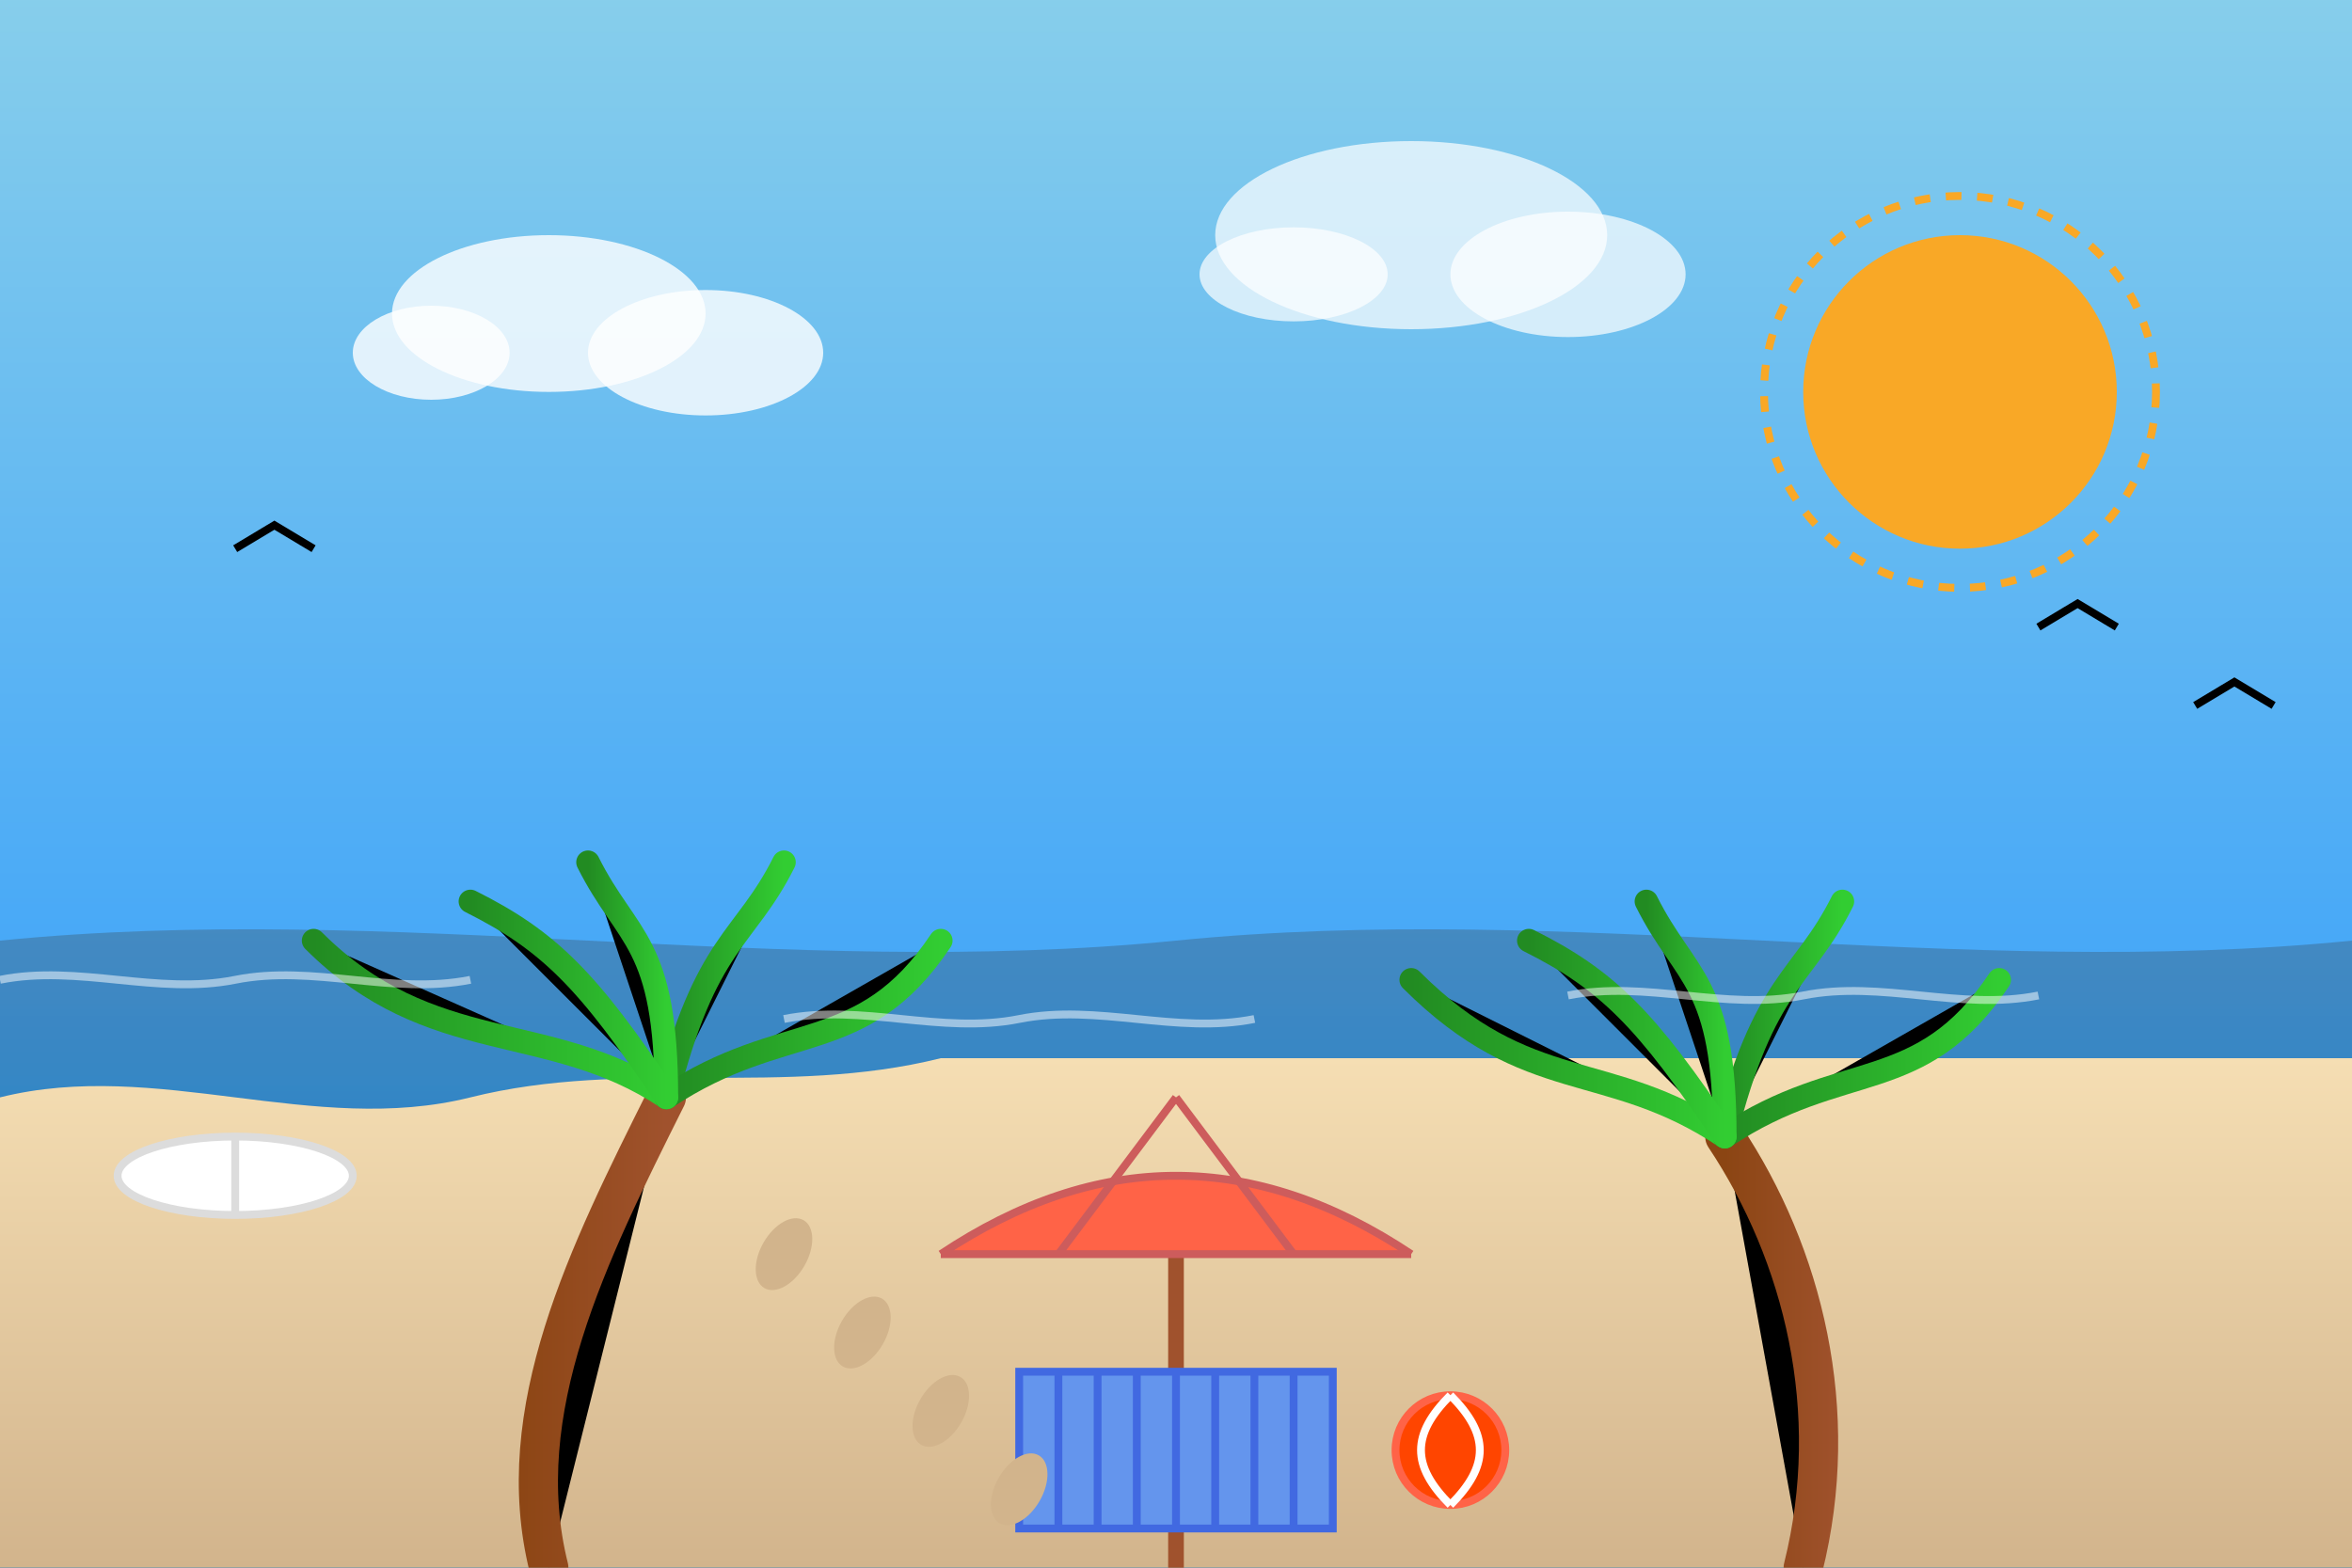<svg xmlns="http://www.w3.org/2000/svg" width="300" height="200" viewBox="0 0 300 200">
  <rect x="0" y="0" width="300" height="200" fill="#333333" stroke="none"/>
  <defs>
    <linearGradient id="beach-sky" x1="0%" y1="0%" x2="0%" y2="100%">
      <stop offset="0%" style="stop-color:#87CEEB;stop-opacity:1" />
      <stop offset="100%" style="stop-color:#1E90FF;stop-opacity:1" />
    </linearGradient>
    <linearGradient id="ocean" x1="0%" y1="0%" x2="0%" y2="100%">
      <stop offset="0%" style="stop-color:#4682B4;stop-opacity:0.8" />
      <stop offset="100%" style="stop-color:#0077c0;stop-opacity:0.8" />
    </linearGradient>
    <linearGradient id="sand" x1="0%" y1="0%" x2="0%" y2="100%">
      <stop offset="0%" style="stop-color:#F5DEB3;stop-opacity:1" />
      <stop offset="100%" style="stop-color:#D2B48C;stop-opacity:1" />
    </linearGradient>
    <linearGradient id="palm-trunk" x1="0%" y1="0%" x2="100%" y2="0%">
      <stop offset="0%" style="stop-color:#8B4513;stop-opacity:1" />
      <stop offset="100%" style="stop-color:#A0522D;stop-opacity:1" />
    </linearGradient>
    <linearGradient id="palm-leaves" x1="0%" y1="0%" x2="100%" y2="0%">
      <stop offset="0%" style="stop-color:#228B22;stop-opacity:1" />
      <stop offset="100%" style="stop-color:#32CD32;stop-opacity:1" />
    </linearGradient>
  </defs>
  
  <!-- Sky Background -->
  <rect width="300" height="200" fill="url(#beach-sky)"/>
  
  <!-- Sun -->
  <circle cx="250" cy="50" r="20" fill="#f9a826"/>
  <circle cx="250" cy="50" r="25" fill="none" stroke="#f9a826" stroke-width="1" stroke-dasharray="2,2"/>
  
  <!-- Clouds -->
  <ellipse cx="70" cy="40" rx="20" ry="10" fill="#FFFFFF" fill-opacity="0.8"/>
  <ellipse cx="90" cy="45" rx="15" ry="8" fill="#FFFFFF" fill-opacity="0.8"/>
  <ellipse cx="55" cy="45" rx="10" ry="6" fill="#FFFFFF" fill-opacity="0.8"/>
  
  <ellipse cx="180" cy="30" rx="25" ry="12" fill="#FFFFFF" fill-opacity="0.7"/>
  <ellipse cx="200" cy="35" rx="15" ry="8" fill="#FFFFFF" fill-opacity="0.7"/>
  <ellipse cx="165" cy="35" rx="12" ry="6" fill="#FFFFFF" fill-opacity="0.7"/>
  
  <!-- Ocean -->
  <path d="M0,120 C50,115 100,125 150,120 C200,115 250,125 300,120 L300,200 L0,200 Z" fill="url(#ocean)"/>
  
  <!-- Beach -->
  <path d="M0,140 C20,135 40,145 60,140 C80,135 100,140 120,135 L300,135 L300,200 L0,200 Z" fill="url(#sand)"/>
  
  <!-- Palm Tree 1 -->
  <path d="M70,200 C65,180 75,160 85,140" stroke="url(#palm-trunk)" stroke-width="5" stroke-linecap="round"/>
  <path d="M85,140 C70,130 55,135 40,120" stroke="url(#palm-leaves)" stroke-width="3" stroke-linecap="round"/>
  <path d="M85,140 C90,120 95,120 100,110" stroke="url(#palm-leaves)" stroke-width="3" stroke-linecap="round"/>
  <path d="M85,140 C100,130 110,135 120,120" stroke="url(#palm-leaves)" stroke-width="3" stroke-linecap="round"/>
  <path d="M85,140 C85,120 80,120 75,110" stroke="url(#palm-leaves)" stroke-width="3" stroke-linecap="round"/>
  <path d="M85,140 C75,125 70,120 60,115" stroke="url(#palm-leaves)" stroke-width="3" stroke-linecap="round"/>
  
  <!-- Palm Tree 2 -->
  <path d="M230,200 C235,180 230,160 220,145" stroke="url(#palm-trunk)" stroke-width="5" stroke-linecap="round"/>
  <path d="M220,145 C205,135 195,140 180,125" stroke="url(#palm-leaves)" stroke-width="3" stroke-linecap="round"/>
  <path d="M220,145 C225,125 230,125 235,115" stroke="url(#palm-leaves)" stroke-width="3" stroke-linecap="round"/>
  <path d="M220,145 C235,135 245,140 255,125" stroke="url(#palm-leaves)" stroke-width="3" stroke-linecap="round"/>
  <path d="M220,145 C220,125 215,125 210,115" stroke="url(#palm-leaves)" stroke-width="3" stroke-linecap="round"/>
  <path d="M220,145 C210,130 205,125 195,120" stroke="url(#palm-leaves)" stroke-width="3" stroke-linecap="round"/>
  
  <!-- Beach Umbrella -->
  <path d="M150,200 L150,160" stroke="#A0522D" stroke-width="2" stroke-linecap="round"/>
  <path d="M120,160 Q150,140 180,160" fill="#FF6347" stroke="#CD5C5C" stroke-width="1"/>
  <path d="M150,160 L120,160" stroke="#CD5C5C" stroke-width="1"/>
  <path d="M150,160 L180,160" stroke="#CD5C5C" stroke-width="1"/>
  <path d="M135,160 L150,140" stroke="#CD5C5C" stroke-width="1"/>
  <path d="M165,160 L150,140" stroke="#CD5C5C" stroke-width="1"/>
  
  <!-- Beach Towel -->
  <rect x="130" y="175" width="40" height="20" fill="#6495ED" stroke="#4169E1" stroke-width="1"/>
  <line x1="135" y1="175" x2="135" y2="195" stroke="#4169E1" stroke-width="1"/>
  <line x1="140" y1="175" x2="140" y2="195" stroke="#4169E1" stroke-width="1"/>
  <line x1="145" y1="175" x2="145" y2="195" stroke="#4169E1" stroke-width="1"/>
  <line x1="150" y1="175" x2="150" y2="195" stroke="#4169E1" stroke-width="1"/>
  <line x1="155" y1="175" x2="155" y2="195" stroke="#4169E1" stroke-width="1"/>
  <line x1="160" y1="175" x2="160" y2="195" stroke="#4169E1" stroke-width="1"/>
  <line x1="165" y1="175" x2="165" y2="195" stroke="#4169E1" stroke-width="1"/>
  
  <!-- Ball -->
  <circle cx="185" cy="185" r="7" fill="#FF4500" stroke="#FF6347" stroke-width="1"/>
  <path d="M185,178 C180,183 180,187 185,192" fill="none" stroke="#FFFFFF" stroke-width="1"/>
  <path d="M185,178 C190,183 190,187 185,192" fill="none" stroke="#FFFFFF" stroke-width="1"/>
  
  <!-- Seagulls -->
  <path d="M30,70 L35,67 L40,70" fill="none" stroke="#000000" stroke-width="1"/>
  <path d="M280,90 L285,87 L290,90" fill="none" stroke="#000000" stroke-width="1"/>
  <path d="M260,80 L265,77 L270,80" fill="none" stroke="#000000" stroke-width="1"/>
  
  <!-- Surfboard -->
  <ellipse cx="30" cy="150" rx="15" ry="5" fill="#FFFFFF" stroke="#DCDCDC" stroke-width="1"/>
  <line x1="30" y1="145" x2="30" y2="155" stroke="#DCDCDC" stroke-width="1"/>
  
  <!-- Wave Details -->
  <path d="M0,125 C10,123 20,127 30,125 C40,123 50,127 60,125" fill="none" stroke="#FFFFFF" stroke-width="1" stroke-opacity="0.5"/>
  <path d="M100,130 C110,128 120,132 130,130 C140,128 150,132 160,130" fill="none" stroke="#FFFFFF" stroke-width="1" stroke-opacity="0.5"/>
  <path d="M200,127 C210,125 220,129 230,127 C240,125 250,129 260,127" fill="none" stroke="#FFFFFF" stroke-width="1" stroke-opacity="0.5"/>
  
  <!-- Beach Footprints -->
  <ellipse cx="100" cy="160" rx="3" ry="5" fill="#D2B48C" transform="rotate(30 100 160)"/>
  <ellipse cx="110" cy="170" rx="3" ry="5" fill="#D2B48C" transform="rotate(30 110 170)"/>
  <ellipse cx="120" cy="180" rx="3" ry="5" fill="#D2B48C" transform="rotate(30 120 180)"/>
  <ellipse cx="130" cy="190" rx="3" ry="5" fill="#D2B48C" transform="rotate(30 130 190)"/>
</svg>
